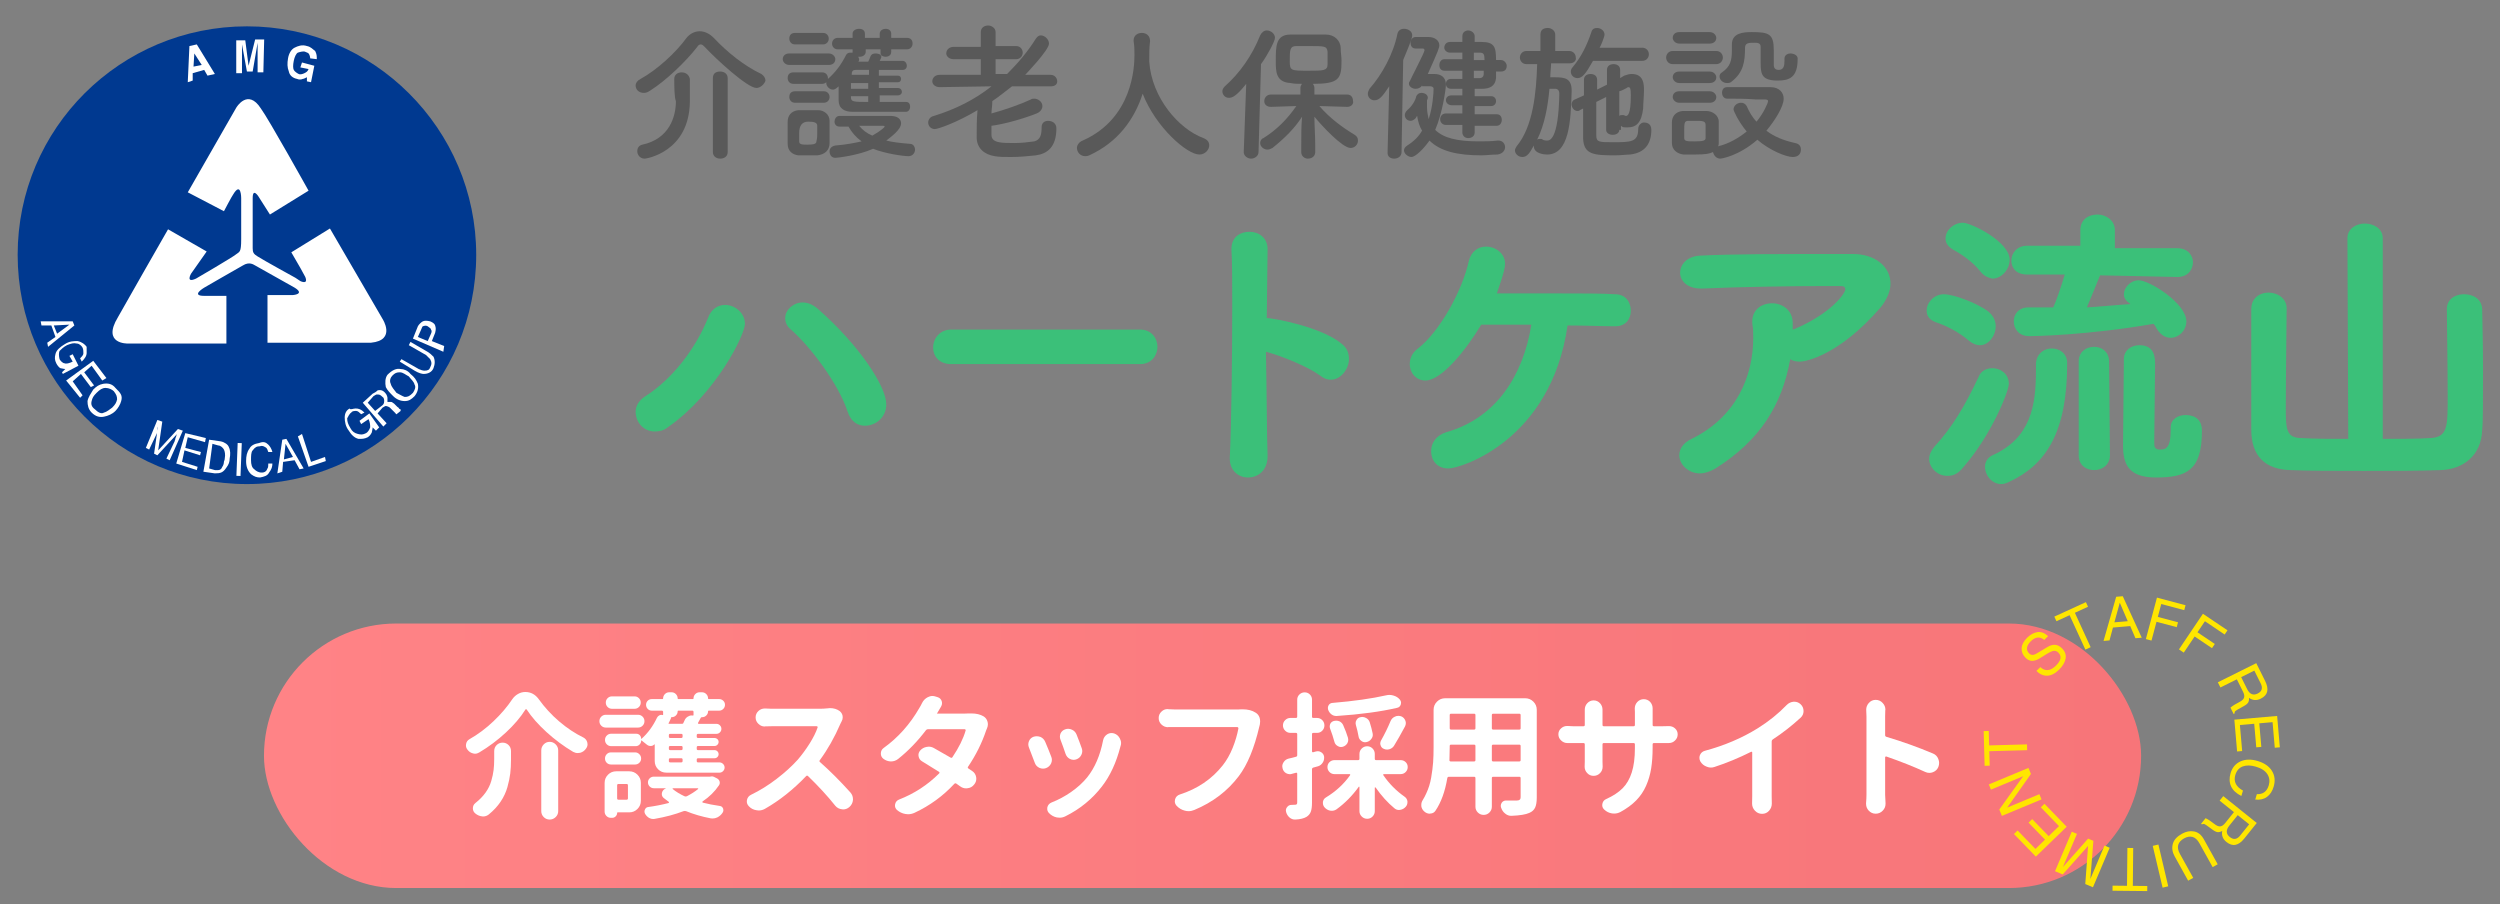 <?xml version="1.0" encoding="UTF-8"?>
<svg id="_レイヤー_1" data-name="レイヤー_1" xmlns="http://www.w3.org/2000/svg" width="293" height="106" version="1.1" xmlns:xlink="http://www.w3.org/1999/xlink" viewBox="0 0 293 106">
  <rect x="0" y="0" width="293" height="106" fill="#808080" stroke="none"/>
  <!-- Generator: Adobe Illustrator 29.8.3, SVG Export Plug-In . SVG Version: 2.1.1 Build 3)  -->
  <defs>
    <clipPath id="clippath">
      <rect width="293" height="106" fill="none"/>
    </clipPath>
    <linearGradient id="_名称未設定グラデーション_37" data-name="名称未設定グラデーション 37" x1="30.938" y1="88.577" x2="250.938" y2="88.577" gradientUnits="userSpaceOnUse">
      <stop offset="0" stop-color="#ff8386"/>
      <stop offset="1" stop-color="#f77579"/>
    </linearGradient>
  </defs>
  <g clip-path="url(#clippath)">
    <g opacity="0">
      <rect width="293" height="106" fill="#fff"/>
    </g>
    <g>
      <g>
        <path d="M55.812,29.862c0,14.832-12.039,26.871-26.871,26.871S2.069,44.694,2.069,29.862,14.108,3.087,28.94,3.087s26.871,12.039,26.871,26.775" fill="#003990"/>
        <path d="M8.522,37.663l.193.482-3.082,2.504-.096-.482.963-.674-.482-1.348h-1.156l-.096-.482s3.756,0,3.756,0ZM6.692,39.108l1.445-1.059-1.83.096.385.963Z" fill="#fff"/>
        <path d="M10.159,41.323c0,.385-.193.674-.578,1.059l-.193-.385c.193-.193.385-.385.385-.578s0-.482-.096-.674-.385-.482-.674-.482c-.385-.096-.674,0-1.156.193-.385.193-.674.482-.867.674-.096.193-.096.578,0,.963.096.193.385.482.578.482.193.096.578,0,.963-.193l-.385-.674.385-.193.674,1.348-1.83.963-.096-.193.385-.385c-.193,0-.482-.096-.578-.096-.193-.096-.385-.385-.482-.578-.193-.385-.193-.674-.096-1.059.096-.482.578-.867,1.059-1.156.578-.385,1.059-.385,1.541-.385.482.096.867.385,1.059.674v.674" fill="#fff"/>
        <polygon points="10.93 42.286 12.471 44.309 11.989 44.598 10.737 42.864 9.87 43.634 11.026 45.175 10.641 45.368 9.485 43.827 8.522 44.694 9.678 46.331 9.389 46.62 7.752 44.598 10.93 42.286" fill="#fff"/>
        <path d="M14.204,47.005c-.096.385-.385.867-.674,1.156-.385.385-.867.578-1.348.674-.482.096-.963,0-1.445-.482-.385-.385-.482-.867-.482-1.348.096-.482.385-.867.674-1.348.385-.385.674-.578,1.156-.674.578-.096,1.059,0,1.445.482.578.578.867.867.674,1.541M12.182,48.354c.385-.096.674-.385.963-.578.385-.385.482-.578.578-.963,0-.385-.096-.578-.385-.963-.193-.193-.578-.385-.963-.385s-.674.193-1.059.578c-.385.385-.482.578-.578.963s0,.674.385.963c.385.385.771.578,1.059.385" fill="#fff"/>
        <path d="M18.442,49.221l.578.193-.482,3.371,2.312-2.504.578.193-1.541,3.467-.385-.193.963-2.023c0-.096.096-.193.096-.385.096-.096.096-.385.193-.482l-2.312,2.504-.385-.193.482-3.371v.096c0,.096-.096.193-.096.385,0,.193,0,.385,0,.385l-.963,2.023-.385-.193,1.348-3.275Z" fill="#fff"/>
        <polygon points="21.717 50.762 24.125 51.339 24.028 51.821 22.006 51.243 21.717 52.495 23.547 52.977 23.451 53.362 21.621 52.784 21.332 54.133 23.162 54.71 23.065 55.096 20.657 54.325 21.717 50.762" fill="#fff"/>
        <path d="M24.51,51.532l1.348.193c.482.096.867.385.963.674.193.385.193.867.096,1.348,0,.385-.096.674-.385,1.059-.385.578-.674.674-1.348.674l-1.348-.193.674-3.756ZM25.184,55.096h.385c.193,0,.385-.096.482-.385.096-.096.193-.385.193-.578,0-.096.096-.193.096-.385.096-.482,0-.867-.096-1.059-.096-.193-.385-.482-.674-.482l-.674-.193-.385,2.889.674.193Z" fill="#fff"/>
        <rect x="26.094" y="53.61" width="3.853" height=".482" transform="translate(-26.873 79.768) rotate(-87.784)" fill="#fff"/>
        <path d="M31.444,52.11c.193.193.385.482.482.867h-.482c-.096-.193-.096-.482-.385-.578-.096-.096-.385-.193-.578-.096-.385,0-.578.096-.867.482-.193.193-.193.674-.193,1.156s.096.867.385,1.059c.193.193.482.385.867.385s.578-.193.674-.482c.096-.096.096-.385.096-.578h.482c0,.385-.096.674-.385,1.059-.193.385-.578.482-1.059.578-.385,0-.674-.096-1.059-.385-.385-.385-.578-.867-.578-1.541,0-.578.096-1.059.385-1.445.193-.385.578-.578,1.156-.674.482-.193.771-.096,1.059.193" fill="#fff"/>
        <path d="M33.082,51.532l.482-.096,2.023,3.467-.482.096-.578-1.059-1.348.193-.096,1.156-.578.193.578-3.949ZM34.334,53.555l-.867-1.541-.193,1.83,1.059-.289Z" fill="#fff"/>
        <polygon points="34.912 51.147 35.393 50.858 36.453 54.133 38.09 53.555 38.186 54.036 36.164 54.71 34.912 51.147" fill="#fff"/>
        <path d="M41.654,47.872c.385,0,.674.096,1.059.482l-.385.193c-.193-.193-.385-.385-.578-.385s-.482,0-.578.193c-.193.096-.385.482-.482.674,0,.385.096.674.385,1.156.193.385.482.578.867.674.385.096.578.096.963-.096.193-.096.385-.385.482-.674,0-.193,0-.578-.193-.963l-.867.578-.193-.385,1.156-.867,1.156,1.637-.385.385-.385-.385c0,.193-.096.482-.096.578-.096.193-.193.385-.482.578-.385.193-.674.193-1.059.193-.482-.096-.867-.482-1.156-.963-.385-.482-.482-1.059-.482-1.541s.193-.867.578-1.059c.096.193.385,0,.674,0" fill="#fff"/>
        <path d="M42.52,47.198l1.156-1.059c.193-.096.385-.193.578-.385.385-.096.674,0,.963.385.096.096.193.385.193.482v.482h.385c.193,0,.193.096.385.193l.385.385c.096.096.193.096.193.193.096.096.193.096.193.096v.193l-.482.385s-.096,0-.096-.096l-.193-.193-.482-.482c-.096-.096-.385-.193-.482-.193s-.193.096-.385.193l-.578.674,1.059,1.156-.385.385-2.408-2.793ZM44.832,47.487c.096-.096.193-.193.193-.482,0-.096,0-.385-.193-.482-.289-.289-.385-.289-.674-.289-.096,0-.193.096-.385.193l-.674.771.867.963.867-.674Z" fill="#fff"/>
        <path d="M46.951,43.249c.385,0,.867.193,1.156.578.482.385.674.674.867,1.156.096.482,0,.963-.385,1.445-.385.385-.674.578-1.156.578s-.963-.193-1.348-.578c-.385-.385-.674-.674-.867-1.059-.096-.482-.096-1.059.193-1.445.578-.578,1.059-.771,1.541-.674M48.588,45.079c-.096-.385-.385-.578-.674-.963-.385-.193-.674-.482-1.059-.482s-.578.096-.867.385c-.193.193-.385.578-.193.963.096.385.385.674.674,1.059.385.193.674.385.963.482.385,0,.578-.096.963-.482.193-.289.385-.674.193-.963" fill="#fff"/>
        <path d="M47.047,42.093l2.023,1.156c.193.096.482.193.674.193.385,0,.578-.096.674-.385.193-.385.193-.578,0-.963l-.482-.482-2.023-1.156.193-.385,1.83,1.059c.385.193.674.482.867.674.193.385.193.867,0,1.348s-.674.674-1.156.674c-.193,0-.578-.096-1.059-.385l-1.734-1.059.193-.289Z" fill="#fff"/>
        <path d="M48.396,39.686l.578-1.445c.096-.193.385-.482.578-.578.193-.096.482-.096.867,0,.193.096.482.193.578.482s.096.482,0,.867l-.385.963,1.445.578-.096.674-3.564-1.541ZM49.551,38.241c-.096.096-.096.193-.193.385l-.385.867,1.156.482.385-.867c.096-.193.096-.385,0-.482,0-.096-.096-.193-.385-.385-.193-.096-.289-.096-.578,0" fill="#fff"/>
        <path d="M22.198,5.398l.867-.193,2.119,3.467-.867.193-.385-.674-1.348.385v.867l-.578.193.193-4.238ZM22.68,7.806l.963-.193-.867-1.348-.096,1.541Z" fill="#fff"/>
        <path d="M29.903,4.628h1.059l-.096,3.853h-.674v-3.467l-.578,3.371h-.674l-.578-3.178v3.371h-.674v-3.853h1.059l.385,2.986.771-3.082Z" fill="#fff"/>
        <path d="M36.356,6.843c0-.193-.096-.482-.193-.578-.096-.096-.193-.096-.385-.193s-.578,0-.867.096c-.193.096-.385.482-.482.963s-.096.867,0,1.059c.096.193.385.385.578.482.193.096.482,0,.674-.096s.385-.193.482-.482l-.963-.193.193-.578,1.445.385-.385,1.926-.482-.096v-.482c-.193.096-.385.193-.482.193-.193.096-.482.096-.674,0-.482-.096-.867-.385-.963-.867-.193-.482-.193-.963-.096-1.541.096-.578.385-1.059.771-1.252s.867-.385,1.445-.193c.482.096.674.385.963.578.193.385.193.578.193.963l-.771-.096Z" fill="#fff"/>
        <path d="M22.006,22.542l5.682-9.92s1.348-2.312,2.889.096c.867,1.156,5.586,9.631,5.586,9.631l-4.527,2.793-1.348-2.119s-.674-1.059-.674.193v5.875c0,.482.096.674.578.963.578.385,4.43,2.504,4.43,2.504l.578.385s.963.482.578-.482c-.096-.193-.578-1.059-.578-1.059l-1.059-1.83,4.527-2.793,6.164,10.594s1.637,2.504-1.348,2.793h-12.135v-5.586h2.986s1.445-.096.193-.867c-.867-.482-4.43-2.504-4.623-2.6-.193-.096-.674-.482-1.445,0-.867.482-4.527,2.6-4.527,2.6,0,0-1.637.963,0,.963h2.6v5.586h-11.558s-3.082.096-1.156-3.082c.193-.385,5.875-10.305,5.875-10.305l4.527,2.6-1.83,2.6s-.674,1.156.578.578c.193-.096,4.43-2.6,4.623-2.793.482-.385.674-.193.674-1.83v-4.816s0-2.023-.963-.385c-.096.096-1.059,1.926-1.059,1.926l-4.238-2.215Z" fill="#fff"/>
      </g>
      <g>
        <path d="M88.654,10.31c-1.059,0-4.719-3.371-6.068-4.816-.193-.193-.289-.289-.482-.289-.096,0-.289.096-.385.289-1.348,1.734-3.66,3.949-5.49,5.105-.289.193-.482.289-.771.289-.578,0-.963-.385-.963-.867,0-.289.193-.578.578-.771,1.926-1.059,4.141-3.082,5.394-4.816.385-.482.963-.771,1.541-.771s1.156.289,1.637.771c1.637,1.734,3.564,3.275,5.586,4.238.289.193.482.482.482.771-.096.385-.578.867-1.059.867ZM79.023,9.251c0-.482.385-.771.867-.771s.867.289.963.771v2.697c-.096,5.875-5.105,6.646-5.297,6.646-.578,0-.867-.482-.867-.867s.193-.674.578-.771c3.178-.674,3.949-3.275,3.949-5.105-.193-.385-.193-2.023-.193-2.6h0ZM83.55,9.154c0-.578.385-.771.867-.771s.867.289.867.771v8.668c0,.578-.482.771-.867.771-.482,0-.867-.289-.867-.771v-8.668Z" fill="#595959"/>
        <path d="M92.507,7.613c-.482,0-.771-.385-.771-.674,0-.385.289-.674.771-.674h4.623c.482,0,.771.385.771.674,0,.385-.289.674-.771.674h-4.623ZM95.781,18.208h-2.215c-.771-.096-1.252-.578-1.252-1.348v-2.6c0-.674.385-1.252,1.252-1.348h2.312c.674,0,1.348.482,1.348,1.252v2.6c0,.867-.578,1.348-1.445,1.445ZM93.181,5.206c-.482,0-.674-.385-.674-.674,0-.385.193-.674.674-.674h3.275c.482,0,.674.385.674.674,0,.385-.289.674-.674.674h-3.275ZM103.101,11.273v.674h3.082c.385,0,.482.289.482.578s-.193.578-.482.578h-6.26c-.963,0-1.637-.385-1.637-1.348v-1.637c-.385.385-.578.385-.674.385-.385,0-.771-.385-.771-.771v-.096c-.096.096-.289.193-.482.193h-3.371c-.482,0-.674-.385-.674-.674,0-.385.193-.674.674-.674h3.371c.482,0,.674.385.674.674v.096c.867-.771,1.541-1.637,2.119-2.793.096-.193.289-.289.482-.289h.289v-.385h-1.734c-.385,0-.674-.289-.674-.674,0-.289.193-.674.674-.674h1.734v-.482c0-.385.385-.578.771-.578s.674.193.674.578v.482h1.734v-.482c0-.385.385-.578.674-.578.385,0,.674.193.674.578v.482h1.83c.482,0,.674.289.674.674,0,.289-.193.674-.674.674h-1.83v.289c0,.385-.289.578-.674.578-.193,0-.385-.096-.578-.193,0,.096.096.096.096.193s-.096.289-.193.482h2.697c.289,0,.482.289.482.578s-.193.482-.482.482h-2.793v.674h2.215c.289,0,.385.193.385.385s-.096.385-.385.385h-2.215v.674h2.215c.289,0,.482.193.482.482,0,.193-.193.385-.482.385h-2.119v.096ZM93.181,12.044c-.482,0-.674-.385-.674-.674,0-.385.193-.674.674-.674h3.371c.482,0,.674.385.674.674,0,.385-.289.674-.674.674h-3.371ZM95.781,15.607v-.867c0-.385-.385-.482-1.059-.482q-1.059,0-1.059,1.348v.963c0,.385.385.385.963.385.771,0,1.059-.096,1.059-.385.096-.385.096-.674.096-.963ZM98.382,14.837c-.385,0-.578-.289-.578-.578s.193-.674.578-.674h5.971c.867,0,1.252.385,1.252.867,0,.771-1.252,1.637-1.734,2.023.771.193,1.637.289,2.793.385.385,0,.578.385.578.674,0,.385-.289.771-.771.771-.578,0-2.697-.289-4.141-.867-1.734.771-4.141,1.059-4.43,1.059-.482,0-.674-.385-.674-.771,0-.289.193-.578.674-.674,1.252-.096,2.215-.289,3.082-.482-.674-.482-1.156-1.059-1.541-1.734,0,0-1.059,0-1.059,0ZM101.753,9.732h-2.023v.674h2.023v-.674ZM101.753,11.273h-2.023v.096c0,.578.289.578,2.023.578v-.674ZM101.753,8.191h-1.445c-.289,0-.482.096-.482.482v.096h2.023v-.578h-.096ZM103.198,5.783h-1.734v.289c0,.385-.385.578-.674.578h-.193c0,.096.096.193.096.289s0,.193-.096.289h1.156c.096-.193.193-.385.289-.674.096-.193.289-.289.578-.289s.482.096.674.193c-.096-.096-.096-.193-.096-.289v-.385ZM103.679,14.837c0-.096-.096-.096-.289-.096h-2.697c.385.482.867.867,1.541,1.156.867-.482,1.445-.963,1.445-1.059Z" fill="#595959"/>
        <path d="M123.134,10.118h-4.527c-.771.578-1.445,1.156-2.312,1.734v.096c0,.482-.096.963-.096,1.348,1.445-.385,3.371-1.059,4.623-1.637.096-.096.289-.096.385-.096.482,0,.963.385.963.867,0,.289-.193.674-.674.867-1.445.578-3.756,1.252-5.297,1.445v1.059c0,.963,1.156.963,2.697.963.771,0,1.637-.096,2.312-.193.771-.193.867-.867.867-1.637,0-.578.385-.771.771-.771.482,0,.963.289.963.867,0,2.215-1.059,2.986-2.408,3.178-.867.096-1.926.193-2.889.193-.771,0-1.445,0-1.926-.096-1.252-.193-2.119-.963-2.119-2.215,0-1.059,0-2.119.096-3.178-2.408,1.445-4.623,2.215-5.008,2.215-.482,0-.771-.385-.771-.771,0-.289.193-.674.674-.771,2.504-.771,4.816-1.926,6.742-3.467l-6.068.096h0c-.578,0-.867-.385-.867-.674,0-.385.289-.771.867-.771h4.816v-1.83h-3.178c-.578,0-.867-.385-.867-.674,0-.385.289-.771.867-.771h3.178v-1.734c0-.482.385-.771.867-.771.385,0,.867.289.867.771v1.637h2.408c.482,0,.771.385.771.771s-.289.771-.771.771h-2.408v1.734h1.348c1.252-1.252,2.408-2.6,3.371-4.141.193-.289.385-.385.578-.385.482,0,.963.482.963.963,0,.771-2.793,3.66-2.793,3.66h2.986c.482,0,.771.385.771.771,0,.289-.193.578-.771.578h0Z" fill="#595959"/>
        <path d="M134.692,7.132v.096c.289,4.238,3.467,7.898,6.357,8.957.482.193.674.482.674.867,0,.482-.482,1.059-1.156,1.059-1.445,0-5.105-3.178-6.646-7.127-.963,2.986-2.889,5.682-6.26,7.223-.193.096-.385.096-.482.096-.578,0-.963-.482-.963-.963,0-.289.193-.674.674-.867,5.875-2.6,6.068-8.668,6.068-10.017,0-.482,0-1.059-.096-1.637v-.096c0-.578.482-.867.963-.867s.963.289.963.963c-.096.77-.096,1.445-.096,2.312h0Z" fill="#595959"/>
        <path d="M146.057,9.829c-1.156,1.445-1.637,1.637-2.023,1.637-.482,0-.771-.385-.771-.771,0-.193.096-.385.289-.578,1.734-1.541,3.178-3.564,4.141-5.971.193-.385.482-.578.771-.578.482,0,.963.385.963.867,0,.385-.867,2.023-1.637,3.082l-.289,10.305c0,.482-.482.771-.867.771s-.867-.289-.867-.771h0l.289-7.994ZM157.903,12.525l-3.275-.096c1.252,1.445,2.697,2.504,4.141,3.371.289.193.385.385.385.674,0,.482-.385.867-.867.867-.963,0-3.371-2.6-4.238-3.66,0,1.059.096,2.119.096,3.467v.674c0,.482-.385.771-.867.771-.385,0-.771-.289-.771-.771v-.674c0-1.348,0-2.408.096-3.467-.867,1.348-2.023,2.504-3.467,3.66-.193.096-.385.193-.578.193-.482,0-.867-.385-.867-.771,0-.193.096-.482.385-.578,1.541-.963,2.793-2.215,3.853-3.756l-2.986.096h0c-.482,0-.771-.289-.771-.674s.289-.771.771-.771h3.467v-.771c0-.193.096-.385.193-.482-.482,0-.963,0-1.348-.096-1.734-.096-1.734-1.348-1.734-2.6,0-1.734,0-3.082,1.734-3.082h4.141c.963,0,1.734.674,1.734,1.637,0,.482.096.963.096,1.445,0,2.119-.289,2.697-3.371,2.697.096.096.193.289.193.482v.771h3.853c.482,0,.674.385.674.771.096.289-.193.674-.674.674h0ZM155.592,6.072c-.096-.674-.289-.674-2.215-.674h-1.445c-.771,0-.771.482-.771,1.734,0,1.156.096,1.156,2.215,1.156,1.734,0,2.215,0,2.215-.771v-1.445Z" fill="#595959"/>
        <path d="M162.623,17.919l.193-7.801c-.771,1.156-1.156,1.637-1.734,1.637-.385,0-.771-.289-.771-.771,0-.193.096-.385.193-.578,1.445-1.637,2.793-4.045,3.275-6.453.096-.385.385-.578.771-.578.482,0,.963.289.963.771,0,.385-.578,1.734-1.059,2.889l-.193,10.787c0,.482-.385.771-.867.771-.385,0-.77-.193-.77-.674h0ZM166.668,10.021c-.193.289-.482.385-.771.385-.385,0-.771-.289-.771-.578,0-.096,0-.193.096-.289.096-.289,1.734-3.371,1.734-3.66,0-.096-.096-.193-.193-.193h-.867c-.385,0-.578-.289-.578-.674,0-.289.193-.674.578-.674h1.541c.674,0,1.252.385,1.252.963,0,.289-.096.578-1.348,3.371h.771c.771,0,1.348.385,1.348,1.252,0,.482-.385,3.275-1.252,5.297.963.963,2.6,1.348,5.105,1.348.674,0,1.445,0,2.215-.096h.096c.482,0,.771.385.771.771s-.289.771-.867.867c-.674,0-1.348.096-1.926.096-2.793,0-4.816-.482-6.068-1.734-.674.963-1.637,1.926-2.119,1.926-.385,0-.867-.385-.867-.771,0-.193.096-.385.385-.578.771-.482,1.348-1.059,1.734-1.734-.289-.482-.482-1.059-.578-1.734-.096.096-.096.193-.193.289-.193.193-.385.289-.578.289-.385,0-.674-.289-.674-.674,0-.193.096-.385.289-.578.578-.482.963-1.156,1.059-1.637.096-.193.289-.385.578-.385.385,0,.771.193.771.578,0,.096-.096.289-.096.289v.771c0,.578.096.963.193,1.445.482-1.445.578-3.082.578-3.564,0-.193-.193-.289-.385-.289h-.963v-.096ZM172.832,14.644v.867c0,.482-.385.674-.771.674s-.674-.289-.674-.674v-.867h-1.926c-.385,0-.674-.289-.674-.674,0-.289.193-.674.674-.674h1.926v-.963h-1.252c-.385,0-.674-.289-.674-.578s.193-.578.674-.578h1.252v-.771h-1.348c-.385,0-.578-.289-.578-.578s.193-.578.578-.578h1.348v-.963h-2.119c-.385,0-.578-.289-.578-.674,0-.289.193-.674.578-.674h2.119v-.771h-1.445c-.385,0-.674-.289-.674-.578s.193-.674.674-.674h1.445v-.674c0-.482.385-.674.674-.674.385,0,.771.289.771.674v.674h.771c1.541,0,1.734.578,1.734,2.119h.578c.385,0,.674.385.674.674,0,.385-.193.674-.674.674h-.578v.771c-.096.963-.771,1.252-1.637,1.252h-.867v.867h1.926c.385,0,.578.289.578.578s-.193.578-.578.578h-1.926v.963h2.6c.385,0,.578.289.578.674,0,.289-.193.674-.578.674h-2.6v-.096ZM172.735,8.288v.867h.674c.289,0,.482-.193.482-.482v-.385h-1.156ZM173.987,7.036c0-.674-.096-.867-.578-.867h-.674v.867h1.252Z" fill="#595959"/>
        <path d="M184.004,7.421h-2.215c0,.482-.096,1.059-.096,1.637h.578c1.059,0,1.926.096,1.926,1.541v.096c-.096,3.564-.289,7.416-2.889,7.416-.289,0-1.541-.096-1.541-.963v-.096c-.482.867-.771,1.348-1.348,1.348-.482,0-.867-.385-.867-.771,0-.193.096-.289.193-.482,1.926-2.312,2.312-6.26,2.408-9.631h-1.252c-.482,0-.771-.385-.771-.771s.289-.771.771-.771h1.637v-1.926c0-.578.385-.771.867-.771.385,0,.867.289.867.771v1.926h1.637c.482,0,.771.385.771.771.096.289-.193.674-.674.674h0ZM181.596,10.406c-.193,2.119-.578,4.238-1.445,5.971.096-.096.193-.096.385-.096.096,0,.193,0,.289.096.193.096.385.096.482.096.289,0,1.348,0,1.445-5.49,0-.385-.193-.578-.482-.578t-.674,0ZM186.701,7.132c-.867,1.541-1.252,2.023-1.83,2.023-.385,0-.771-.289-.771-.771,0-.193.096-.385.193-.482,1.059-1.252,1.734-2.697,2.215-4.141.096-.385.385-.482.674-.482.385,0,.867.289.867.771,0,.289-.482,1.445-.578,1.541h5.008c.482,0,.771.385.771.771s-.289.771-.771.771h-5.779ZM189.783,15.222c0,.385-.385.578-.771.578s-.771-.193-.771-.578v-3.853c-.385.193-.771.385-1.156.578v3.949c0,.771.385.771,1.926.771,2.119,0,2.986,0,2.986-1.541,0-.482.385-.771.674-.771s.867.096.867.867c0,1.637-.771,2.697-2.504,2.889-.385,0-1.059.096-1.734.096-2.504,0-3.66-.096-3.756-1.926v-3.564l-.385.193c-.096.096-.193.096-.289.096-.385,0-.674-.385-.674-.771,0-.193.096-.482.385-.578l1.059-.482v-1.83c0-.482.385-.674.771-.674s.771.193.771.674h0v1.156l1.156-.578v-1.734c0-.482.385-.674.771-.674s.771.193.771.674v.963l.482-.289c.289-.096.578-.193.867-.193,1.445,0,1.445,1.252,1.445,1.926s-.096,1.541-.096,2.119c-.193,1.637-.771,2.215-1.83,2.215-.482,0-.578,0-.771-.193v.482h-.193ZM189.783,13.585c.096-.096.193-.096.289-.096h.193c.096,0,.193.096.289.096.193,0,.578-.096.578-2.408,0-.867-.096-.963-.289-.963q-.096,0-.193.096c-.193.096-.482.289-.867.385v2.889h0Z" fill="#595959"/>
        <path d="M196.043,7.517c-.482,0-.771-.385-.771-.771s.289-.771.771-.771h5.105c.482,0,.771.385.771.771s-.289.771-.771.771h-5.105ZM202.4,11.562c-.385,0-.578-.385-.578-.674,0-.385.193-.674.578-.674h5.105c1.059,0,1.541.674,1.541,1.348,0,.963-1.059,2.6-2.023,3.756.867.674,2.023,1.156,3.371,1.445.482.096.674.385.674.771,0,.482-.289.867-.963.867-.771,0-2.697-.771-4.141-2.023-2.215,1.926-4.238,2.215-4.334,2.215-.482,0-.771-.385-.867-.771-.385.193-.867.289-2.119.289h-1.348c-.771-.096-1.348-.578-1.348-1.348v-2.408c0-.674.385-1.252,1.252-1.348h2.793c.674,0,1.445.482,1.445,1.252v2.504c0,.096,0,.289-.096.385,1.252-.289,2.408-.963,3.371-1.734-.963-1.156-1.541-2.408-1.541-2.6,0-.385.385-.771.867-.771.289,0,.482.096.674.385.289.674.674,1.348,1.156,1.83.867-1.059,1.348-2.215,1.348-2.408s-.289-.193-.385-.193h-1.059c-1.156-.096-2.408-.096-3.371-.096h0ZM196.814,5.109c-.482,0-.771-.385-.771-.674,0-.385.289-.674.771-.674h3.564c.482,0,.771.385.771.674,0,.385-.289.674-.771.674h-3.564ZM196.814,12.044c-.482,0-.771-.385-.771-.674,0-.385.289-.674.771-.674h3.564c.482,0,.771.385.771.674,0,.385-.289.674-.771.674h-3.564ZM196.814,9.732c-.482,0-.771-.385-.771-.674,0-.385.289-.674.771-.674h3.564c.482,0,.771.385.771.674,0,.385-.289.674-.771.674h-3.564ZM199.896,15.415v-.771c0-.482-.385-.482-1.252-.482h-.771c-.482,0-.482.289-.482,1.252v.771c0,.385.385.385,1.252.385.963,0,1.252-.096,1.252-.385v-.771ZM209.142,6.843c0-.385.385-.578.674-.578.385,0,.867.193.867.578v.096c0,2.119-.963,2.504-2.312,2.504-1.83,0-2.023-.674-2.023-2.023v-1.926c0-.482-.385-.482-.771-.482-.578,0-1.059,0-1.059.578,0,1.637-.193,2.889-1.541,3.949-.193.193-.385.193-.578.193-.482,0-.867-.385-.867-.771,0-.193.096-.385.289-.482.963-.674,1.156-1.348,1.156-2.6v-.674h0c0-1.348,1.348-1.445,2.312-1.445,2.023,0,2.6.193,2.6,2.119v1.734c0,.385.193.578.578.578.578,0,.674-.482.674-1.059q0-.193,0-.289h0Z" fill="#595959"/>
      </g>
      <g>
        <path d="M76.712,50.569c-1.252,0-2.215-1.059-2.215-2.312,0-.674.385-1.348,1.156-1.83,3.178-2.023,5.875-5.586,7.32-9.15.385-1.059,1.156-1.541,2.023-1.541,1.156,0,2.312.963,2.312,2.215s-3.371,8.187-9.053,12.135c-.482.385-.963.482-1.541.482ZM99.345,48.257c-1.059-3.275-4.43-7.705-6.646-9.631-.482-.385-.674-.867-.674-1.348,0-.963.963-1.83,2.023-1.83.578,0,1.156.193,1.83.771,4.816,4.238,7.994,9.053,7.994,11.172,0,1.541-1.252,2.504-2.504,2.504-.867,0-1.637-.482-2.023-1.637Z" fill="#3bc079"/>
        <path d="M111.48,42.671c-1.445,0-2.119-.963-2.119-1.926,0-1.059.771-2.119,2.119-2.119h22.152c1.348,0,2.023,1.059,2.023,2.023s-.674,2.023-2.023,2.023c0,0-22.152,0-22.152,0Z" fill="#3bc079"/>
        <path d="M148.561,53.458c0,1.637-1.059,2.504-2.312,2.504-1.059,0-2.119-.771-2.119-2.215v-.096c.193-3.949.289-11.75.289-17.914,0-2.697,0-5.008-.096-6.549,0-1.445,1.059-2.023,2.119-2.023s2.119.674,2.119,2.023v.096l-.096,7.994c.771,0,6.549,1.059,8.861,3.082.578.482.771,1.059.771,1.734,0,1.156-.963,2.408-2.119,2.408-.385,0-.771-.096-1.252-.482-1.445-1.059-4.527-2.312-6.357-2.793.096,4.623.096,9.439.193,12.232Z" fill="#3bc079"/>
        <path d="M169.75,54.903c-1.348,0-2.023-.963-2.023-2.023,0-.963.578-1.83,1.734-2.215,5.875-1.637,9.053-6.646,10.017-12.617h-5.875c-1.734,2.889-4.623,6.549-6.549,6.549-1.059,0-1.83-.867-1.83-1.926,0-.674.289-1.348.963-1.83,2.504-1.926,5.201-6.742,5.971-10.305.289-1.059,1.059-1.637,2.023-1.637,1.059,0,2.215.771,2.215,2.023,0,.867-.867,3.082-.963,3.467h7.416c2.6,0,5.008,0,6.453.096,1.252,0,1.83.963,1.83,1.926s-.578,1.83-1.83,1.83h-.096c-1.252,0-3.275-.096-5.49-.096-1.926,13.484-12.521,16.758-13.965,16.758Z" fill="#3bc079"/>
        <path d="M201.051,54.903c-.674.385-1.252.578-1.83.578-1.348,0-2.408-1.059-2.408-2.119,0-.674.385-1.445,1.445-1.926,5.297-2.6,7.223-7.416,7.223-11.846,0-.578,0-1.059-.096-1.541-.193-1.637.963-2.504,2.312-2.504,1.156,0,2.408.771,2.408,2.312v.771l.289-.096c4.238-1.83,5.875-4.141,5.875-4.623,0-.289-.193-.385-.578-.385h-1.637c-4.045,0-10.209.096-14.447.289h-.289c-1.637,0-2.408-.963-2.408-1.83,0-.963.771-1.926,2.312-2.023,3.949-.193,8.476-.193,17.914-.193,2.697,0,4.43,1.541,4.43,3.467,0,.867-.385,1.83-1.156,2.793-4.912,5.682-8.861,6.357-9.439,6.357-.482,0-.867-.096-1.156-.289-.963,5.394-3.564,9.535-8.764,12.81Z" fill="#3bc079"/>
        <path d="M230.812,39.975c-1.348-1.156-2.793-1.83-3.949-2.215-.771-.289-1.059-.771-1.059-1.348,0-.963.867-1.926,2.023-1.926s3.949,1.059,5.201,2.023c.578.482.867,1.059.867,1.734,0,1.156-.867,2.215-1.83,2.215-.482,0-.867-.193-1.252-.482ZM228.212,55.77c-1.156,0-2.119-.963-2.119-2.023,0-.385.193-.867.578-1.348,2.119-2.312,3.564-4.719,5.201-8.187.289-.771.963-1.059,1.637-1.059.963,0,1.926.674,1.926,1.83,0,.867-2.023,5.971-5.297,9.728-.674.867-1.252,1.059-1.926,1.059ZM232.16,31.884c-1.059-1.348-2.504-2.215-3.371-2.697-.578-.385-.771-.771-.771-1.252,0-.963.963-1.83,2.023-1.83.963,0,5.49,2.215,5.49,4.334,0,1.156-.963,2.215-2.023,2.215-.482-.096-.963-.289-1.348-.771ZM240.443,40.841c.963,0,1.83.578,1.83,1.734,0,7.994-2.408,11.846-6.742,13.869-.385.193-.674.289-.963.289-1.156,0-1.926-1.059-1.926-2.023,0-.578.289-1.059.867-1.348,4.527-2.023,5.105-5.875,5.105-9.92v-.867c.096-1.156.963-1.734,1.83-1.734ZM246.126,32.269c-.289.674-.963,2.408-1.541,3.756,1.734-.096,3.467-.289,5.105-.385l-.096-.096c-.482-.289-.674-.674-.674-1.059,0-.771.77-1.637,1.734-1.637,1.252,0,5.586,2.697,5.586,4.816,0,1.059-.867,1.926-1.83,1.926-.578,0-1.156-.289-1.637-1.059-.096-.193-.193-.385-.385-.578-7.705,1.348-14.158,1.445-14.543,1.445-1.252,0-1.83-.867-1.83-1.734s.578-1.637,1.734-1.637h2.889c.289-.578.963-2.504,1.348-3.853h-4.43c-1.252,0-1.83-.771-1.83-1.637s.674-1.734,1.83-1.734h6.26v-1.83c0-1.252.963-1.83,2.023-1.83.963,0,2.023.674,2.023,1.83v2.119h7.32c1.252,0,1.83.867,1.83,1.637,0,.867-.578,1.734-1.83,1.734l-9.053-.193ZM243.622,42.382c0-1.156.867-1.734,1.83-1.734.867,0,1.734.578,1.734,1.734l.096,10.98c0,1.156-.963,1.734-1.83,1.734-.963,0-1.83-.578-1.83-1.734v-10.98ZM256.142,48.643c.482,0,1.926.096,1.926,1.83,0,4.623-1.734,5.49-5.394,5.49-3.275,0-3.853-1.637-3.853-3.756,0-1.059.096-9.342.096-10.113,0-1.059.867-1.637,1.83-1.637,1.83,0,1.83,1.541,1.83,2.312,0,1.926-.096,6.838-.096,8.668v.578c0,.385.096.578.482.674h.096c.674,0,1.348,0,1.348-2.312v-.289c0-.963.867-1.445,1.734-1.445Z" fill="#3bc079"/>
        <path d="M275.116,27.935c0-1.156,1.059-1.734,2.023-1.734,1.059,0,2.119.578,2.119,1.734v23.5c2.119,0,4.141,0,5.586-.096,2.023-.096,2.023-1.348,2.023-4.816,0-3.66-.096-9.439-.096-10.209v-.096c0-1.156.963-1.734,2.023-1.734s2.119.578,2.119,1.83c0,.674.096,3.853.096,7.031s0,6.26-.096,7.031c-.096,3.082-2.312,4.623-4.816,4.719-2.408.096-5.779.096-9.053.096s-6.549,0-8.668-.096c-2.889-.096-4.527-1.637-4.527-4.719v-14.158c0-1.348,1.059-1.926,2.023-1.926,1.059,0,2.119.674,2.119,1.83v.096c0,.963-.096,8.283-.096,11.558,0,2.408,0,3.564,1.83,3.564,1.541.096,3.467.096,5.49.096l-.096-23.5Z" fill="#3bc079"/>
      </g>
    </g>
    <g>
      <rect x="30.938" y="73.077" width="220" height="31" rx="15.5" ry="15.5" fill="url(#_名称未設定グラデーション_37)"/>
      <g>
        <path d="M239.127,78.185c.565.523,1.173.467,1.823-.17.299-.293.475-.564.531-.817.055-.253-.025-.489-.237-.706-.136-.138-.291-.211-.466-.218-.176-.01-.471.11-.887.362l-.904.562c-.294.171-.574.257-.842.254-.27-.004-.522-.127-.76-.37-.324-.33-.475-.703-.451-1.118.025-.418.244-.826.654-1.229.375-.369.773-.585,1.194-.65.423-.066.842.091,1.255.469l-.454.445c-.509-.426-1.038-.37-1.585.166-.238.233-.381.476-.428.726-.044.247.033.472.23.674.115.117.246.181.393.19.146.009.338-.062.574-.21l1.167-.698c.331-.206.641-.298.929-.274.288.021.562.165.824.432.344.35.478.744.402,1.181-.076.438-.336.875-.779,1.31-.464.455-.926.687-1.387.695-.462.009-.879-.179-1.252-.56l.454-.444Z" fill="#ffe600"/>
        <path d="M240.767,72.267l3.701-1.696.248.54-1.541.707,1.849,4.034-.618.282-1.85-4.032-1.541.706-.248-.541Z" fill="#ffe600"/>
        <path d="M246.535,75.118l1.481-5.176.773-.064,2.224,4.86-.739.062-.611-1.423-2.025.172-.404,1.509-.698.06ZM247.808,72.938l1.564-.133-.933-2.167-.632,2.3Z" fill="#ffe600"/>
        <path d="M251.497,74.901l1.297-4.861,3.352.895-.152.574-2.695-.719-.402,1.51,2.367.632-.153.575-2.368-.633-.588,2.203-.656-.176Z" fill="#ffe600"/>
        <path d="M255.373,76.109l2.81-4.174,2.877,1.937-.331.493-2.313-1.557-.873,1.296,2.033,1.368-.332.494-2.033-1.369-1.273,1.892-.563-.38Z" fill="#ffe600"/>
        <path d="M261.782,83.682l-.374-.748c.262-.218.595-.428,1.001-.629.326-.162.522-.335.589-.52.069-.185.031-.42-.112-.707l-.729-1.463-1.924.958-.304-.607,4.504-2.244,1.034,2.077c.245.491.327.908.246,1.253-.078.344-.327.62-.747.829-.489.245-.95.213-1.383-.093.018.221-.015.402-.096.544-.082.142-.266.291-.553.447l-.718.399c-.079.044-.155.097-.229.155-.07.059-.105.157-.106.298l-.101.05ZM264.603,81.281c.259-.13.414-.293.465-.492.055-.198.018-.427-.111-.685l-.752-1.509-1.539.766.697,1.399c.303.607.716.781,1.24.521Z" fill="#ffe600"/>
        <path d="M261.866,84.344l5.014-.435.317,3.674-.593.052-.26-2.998-1.556.136.239,2.765-.592.051-.24-2.764-1.679.146.265,3.051-.593.052-.323-3.729Z" fill="#ffe600"/>
        <path d="M262.876,92.656l-.188.633c-.596-.298-.999-.674-1.206-1.131-.208-.454-.228-.968-.059-1.538.193-.654.575-1.113,1.147-1.379.576-.265,1.254-.283,2.033-.052.771.229,1.327.612,1.666,1.155.34.544.408,1.166.201,1.862-.156.526-.415.923-.778,1.189-.362.267-.821.373-1.377.315l.187-.633c.719.029,1.186-.318,1.399-1.043.14-.476.085-.909-.167-1.306-.252-.392-.701-.685-1.346-.874-.594-.176-1.107-.186-1.539-.027-.428.158-.72.497-.873,1.015-.11.376-.09.716.062,1.02.154.307.432.572.836.793Z" fill="#ffe600"/>
        <path d="M257.969,96.543l.524-.653c.306.146.636.361.989.646.284.229.524.334.718.318.197-.016.396-.148.596-.399l1.023-1.274-1.678-1.346.426-.53,3.924,3.148-1.451,1.811c-.344.429-.688.678-1.035.747-.345.074-.7-.037-1.066-.33-.427-.342-.592-.773-.494-1.295-.192.109-.371.156-.535.142-.163-.015-.375-.119-.637-.314l-.663-.483c-.074-.054-.153-.102-.237-.142-.082-.041-.188-.031-.315.026l-.088-.07ZM261.332,98.098c.226.181.438.252.642.216.201-.033.394-.163.574-.389l1.055-1.314-1.342-1.075-.977,1.218c-.426.529-.41.978.048,1.345Z" fill="#ffe600"/>
        <path d="M259.917,101.294l-.595.33-1.54-2.776c-.23-.417-.5-.669-.807-.757-.309-.086-.645-.029-1.007.171-.36.2-.587.451-.679.752-.092.304-.022.664.209,1.081l1.549,2.791-.596.331-1.584-2.858c-.267-.48-.339-.959-.217-1.435.119-.475.482-.878,1.085-1.213.477-.265.949-.352,1.419-.263.47.091.849.398,1.139.92l1.623,2.926Z" fill="#ffe600"/>
        <path d="M254.118,103.876l-.662.156-1.154-4.897.663-.155,1.153,4.896Z" fill="#ffe600"/>
        <path d="M251.656,104.435l-4.07-.042.006-.595,1.694.018.045-4.437.681.008-.045,4.435,1.695.018-.006.596Z" fill="#ffe600"/>
        <path d="M245.294,103.989l-.9-.381.331-4.47-2.975,3.35-.9-.383,1.963-4.631.606.256-1.647,3.891,2.954-3.336.617.262-.35,4.461,1.656-3.908.606.258-1.962,4.632Z" fill="#ffe600"/>
        <path d="M242.214,96.894l-3.613,3.501-2.566-2.648.427-.415,2.093,2.161,1.123-1.087-1.932-1.993.427-.415,1.932,1.994,1.21-1.173-2.131-2.199.427-.414,2.604,2.688Z" fill="#ffe600"/>
        <path d="M234.624,95.622l-.309-.744,2.801-3.907-3.774,1.572-.253-.609,4.645-1.935.293.707-2.784,3.944,3.772-1.572.255.61-4.646,1.934Z" fill="#ffe600"/>
        <path d="M232.597,89.754l-.111-4.069.594-.017.047,1.695,4.436-.122.018.68-4.436.121.047,1.695-.594.017Z" fill="#ffe600"/>
      </g>
      <g>
        <path d="M61.734,83.163c-.021-.031-.05-.047-.086-.047s-.06.016-.07.047c-.562.896-1.323,1.789-2.281,2.68s-2.005,1.675-3.141,2.352c-.156.094-.317.141-.484.141-.083,0-.172-.016-.266-.047-.25-.062-.458-.208-.625-.438-.114-.146-.172-.307-.172-.484,0-.062.005-.119.016-.172.042-.239.167-.422.375-.547,1.011-.572,1.956-1.278,2.836-2.117.88-.838,1.612-1.695,2.195-2.57.177-.26.401-.469.672-.625s.558-.234.859-.234c.646,0,1.172.281,1.578.844.698.969,1.497,1.839,2.398,2.609.901.771,1.852,1.401,2.852,1.891.229.125.375.312.438.562.021.084.031.156.031.219,0,.178-.058.344-.172.5-.167.25-.396.417-.688.5-.094.021-.192.031-.297.031-.177,0-.354-.047-.531-.141-1.104-.656-2.144-1.427-3.117-2.312-.974-.885-1.747-1.766-2.32-2.641ZM57.922,88.022c0-.281.097-.516.289-.703s.425-.281.695-.281.503.094.695.281.289.422.289.703v1c0,.594-.028,1.133-.086,1.617s-.169,1.023-.336,1.617-.433,1.162-.797,1.703c-.364.542-.828,1.041-1.391,1.5-.198.156-.422.234-.672.234-.042,0-.083-.006-.125-.016-.281-.031-.542-.146-.781-.344-.188-.156-.281-.354-.281-.594,0-.26.099-.469.297-.625.479-.375.875-.781,1.188-1.219s.536-.893.672-1.367c.136-.474.227-.9.273-1.281.047-.38.07-.81.07-1.289v-.938ZM63.437,87.944c0-.271.097-.505.289-.703.192-.197.425-.297.695-.297s.505.1.703.297c.198.198.297.433.297.703v7.125c0,.271-.099.502-.297.695-.198.192-.433.289-.703.289s-.503-.097-.695-.289c-.192-.193-.289-.425-.289-.695v-7.125Z" fill="#fff"/>
        <path d="M74.781,83.772c.208,0,.386.073.531.219.146.146.219.323.219.531s-.073.386-.219.531c-.146.146-.323.219-.531.219h-3.781c-.208,0-.386-.072-.531-.219-.146-.146-.219-.322-.219-.531s.073-.385.219-.531c.146-.146.323-.219.531-.219h3.781ZM73.75,90.397c.375,0,.695.133.961.398s.398.586.398.961v2.094c0,.375-.133.695-.398.961s-.586.398-.961.398h-1.359c-.042,0-.062.021-.062.062,0,.156-.058.291-.172.406-.114.114-.25.172-.406.172h-.156c-.208,0-.383-.073-.523-.219-.141-.146-.211-.318-.211-.516v-3.359c0-.375.133-.695.398-.961s.586-.398.961-.398h1.531ZM78.094,90.554c-.386,0-.708-.133-.969-.398s-.391-.586-.391-.961v-1.938c0-.01-.008-.018-.023-.023-.016-.005-.023-.002-.023.008-.114.125-.258.188-.43.188s-.32-.052-.445-.156c-.208-.177-.411-.338-.609-.484-.042-.031-.062-.021-.062.031,0,.167-.062.312-.188.438s-.271.188-.438.188h-2.891c-.198,0-.367-.07-.508-.211s-.211-.312-.211-.516.07-.375.211-.516.31-.211.508-.211h2.938c.167,0,.305.055.414.164s.164.248.164.414c0,.011.008.019.023.023.016.006.023.003.023-.008.739-.656,1.344-1.479,1.812-2.469.062-.125.156-.219.281-.281s.255-.072.391-.031c.031.011.047-.005.047-.047v-.312c0-.104-.052-.156-.156-.156h-1.156c-.198,0-.362-.067-.492-.203-.13-.135-.195-.297-.195-.484s.065-.346.195-.477c.13-.13.294-.195.492-.195h1.234c.052,0,.078-.025.078-.078,0-.197.07-.367.211-.508s.31-.211.508-.211h.266c.198,0,.367.07.508.211s.211.311.211.508c0,.053.026.078.078.078h1.703c.052,0,.078-.025.078-.078,0-.197.07-.367.211-.508s.31-.211.508-.211h.266c.198,0,.367.07.508.211s.211.311.211.508c0,.053.026.078.078.078h1.219c.188,0,.349.065.484.195.136.131.203.289.203.477s-.067.35-.203.484c-.136.136-.297.203-.484.203h-1.219c-.052,0-.078.026-.078.078,0,.188-.067.35-.203.484-.136.136-.297.203-.484.203h-.047c-.052,0-.094.026-.125.078-.136.25-.239.443-.312.578-.021.031-.021.061,0,.086.021.026.047.039.078.039h2.078c.156,0,.292.058.406.172.114.115.172.253.172.414,0,.162-.058.3-.172.414-.114.115-.25.172-.406.172h-2.156c-.104,0-.156.053-.156.156v.172c0,.104.052.156.156.156h1.938c.125,0,.234.045.328.133.094.089.141.198.141.328,0,.131-.047.242-.141.336s-.203.141-.328.141h-1.938c-.104,0-.156.053-.156.156v.172c0,.104.052.156.156.156h1.922c.136,0,.25.047.344.141s.141.206.141.336c0,.131-.047.242-.141.336s-.208.141-.344.141h-1.922c-.104,0-.156.053-.156.156v.172c0,.104.052.156.156.156h2.5c.167,0,.31.061.43.18.12.12.18.261.18.422,0,.162-.06.303-.18.422-.12.12-.263.18-.43.18h-6.219ZM71.609,89.601c-.198,0-.364-.067-.5-.203-.136-.135-.203-.302-.203-.5s.067-.367.203-.508.302-.211.5-.211h2.828c.188,0,.352.07.492.211s.211.311.211.508-.07.365-.211.5c-.141.136-.305.203-.492.203h-2.828ZM74.375,81.616c.198,0,.367.07.508.211s.211.312.211.516-.07.375-.211.516-.31.211-.508.211h-2.656c-.198,0-.367-.07-.508-.211s-.211-.312-.211-.516.07-.375.211-.516.31-.211.508-.211h2.656ZM73.594,92.038c0-.104-.052-.156-.156-.156h-.953c-.104,0-.156.053-.156.156v1.531c0,.104.052.156.156.156h.953c.104,0,.156-.052.156-.156v-1.531ZM83.281,91.007c.052-.01.104-.016.156-.016.083,0,.167.021.25.062l.344.172c.156.084.258.203.305.359s.023.308-.07.453c-.489.729-1.13,1.359-1.922,1.891-.021.021-.028.047-.023.078s.019.053.039.062c.604.156,1.271.287,2,.391.188.021.317.125.391.312.021.062.031.125.031.188,0,.104-.036.208-.109.312-.156.229-.359.406-.609.531-.177.083-.359.125-.547.125-.073,0-.146-.006-.219-.016-1.031-.198-1.995-.479-2.891-.844-.094-.031-.192-.031-.297,0-1,.385-2.13.688-3.391.906-.052.01-.109.016-.172.016-.156,0-.312-.042-.469-.125-.208-.125-.37-.292-.484-.5-.042-.084-.062-.172-.062-.266,0-.073.021-.151.062-.234.073-.167.198-.26.375-.281.833-.114,1.63-.271,2.391-.469.021-.01.034-.031.039-.062s-.003-.057-.023-.078c-.208-.146-.406-.297-.594-.453-.146-.125-.219-.275-.219-.453,0-.041.005-.094.016-.156.062-.239.208-.406.438-.5.011,0,.016-.005.016-.016,0-.01-.005-.016-.016-.016h-1.391c-.188,0-.349-.067-.484-.203-.136-.135-.203-.297-.203-.484s.067-.346.203-.477c.136-.13.297-.195.484-.195h6.609c.011,0,.026-.005.047-.016ZM79.422,83.366c0,.188-.067.35-.203.484-.136.136-.302.203-.5.203h-.094c.031.011.042.037.031.078-.114.271-.214.479-.297.625-.021.053-.005.078.047.078h1.531c.083,0,.136-.036.156-.109.042-.094.083-.182.125-.266.073-.197.203-.354.391-.469.146-.094.297-.141.453-.141.042,0,.089.006.141.016.052.011.078-.016.078-.078v-.344c0-.104-.052-.156-.156-.156h-1.625c-.052,0-.078.026-.078.078ZM79.844,86.491c.104,0,.156-.052.156-.156v-.172c0-.104-.052-.156-.156-.156h-1.297c-.104,0-.156.053-.156.156v.172c0,.104.052.156.156.156h1.297ZM79.844,87.913c.104,0,.156-.052.156-.156v-.172c0-.104-.052-.156-.156-.156h-1.297c-.104,0-.156.053-.156.156v.172c0,.104.052.156.156.156h1.297ZM79.844,89.351c.104,0,.156-.052.156-.156v-.172c0-.104-.052-.156-.156-.156h-1.297c-.104,0-.156.053-.156.156v.172c0,.104.052.156.156.156h1.297ZM81.812,92.476c.021-.021.026-.041.016-.062-.011-.021-.031-.031-.062-.031h-2.875c-.031,0-.052.011-.062.031-.011.021-.005.042.016.062.364.303.823.584,1.375.844.094.042.188.042.281,0,.521-.271.958-.552,1.312-.844Z" fill="#fff"/>
        <path d="M96.953,83.022c.104-.021.208-.031.312-.031.448,0,.828.115,1.141.344.177.136.292.318.344.547.011.073.016.141.016.203,0,.156-.042.308-.125.453-.052.104-.099.198-.141.281-.688,1.594-1.495,3.021-2.422,4.281-.062.084-.052.156.031.219,1.156,1.021,2.344,2.209,3.562,3.562.198.229.297.49.297.781v.094c-.031.334-.172.609-.422.828-.219.188-.458.281-.719.281-.052,0-.099-.006-.141-.016-.323-.031-.589-.172-.797-.422-.886-1.114-1.948-2.271-3.188-3.469-.073-.072-.146-.072-.219,0-1.511,1.584-3.125,2.865-4.844,3.844-.229.125-.469.188-.719.188-.094,0-.183-.011-.266-.031-.354-.053-.651-.209-.891-.469-.156-.166-.234-.349-.234-.547,0-.062.005-.125.016-.188.062-.281.224-.484.484-.609,1.031-.5,2.028-1.119,2.992-1.859.964-.739,1.789-1.489,2.477-2.25.5-.583.966-1.219,1.398-1.906s.742-1.312.93-1.875c.011-.031.005-.062-.016-.094s-.052-.047-.094-.047h-5.266c-.208,0-.458.006-.75.016-.031.011-.058.016-.078.016-.271,0-.511-.099-.719-.297-.229-.208-.344-.463-.344-.766s.114-.557.344-.766c.208-.188.453-.281.734-.281h.062c.302.021.552.031.75.031h5.641c.292,0,.578-.016.859-.047Z" fill="#fff"/>
        <path d="M113.531,83.616h.328c.562,0,1.036.115,1.422.344.229.146.38.35.453.609.031.104.047.209.047.312,0,.156-.031.308-.094.453-.042.094-.078.183-.109.266-.5,1.49-1.208,2.912-2.125,4.266-.052.084-.036.151.047.203.136.094.276.188.422.281.271.178.433.422.484.734.011.062.016.125.016.188,0,.25-.083.475-.25.672-.198.261-.458.406-.781.438-.052.011-.104.016-.156.016-.261,0-.5-.083-.719-.25-.136-.094-.281-.197-.438-.312-.083-.052-.161-.041-.234.031-1.323,1.428-2.875,2.558-4.656,3.391-.25.114-.505.172-.766.172-.104,0-.208-.011-.312-.031-.364-.062-.692-.219-.984-.469-.156-.146-.234-.317-.234-.516,0-.041.005-.094.016-.156.052-.26.203-.442.453-.547,1.792-.697,3.359-1.719,4.703-3.062.073-.072.062-.141-.031-.203-.656-.416-1.312-.822-1.969-1.219-.229-.135-.364-.333-.406-.594-.011-.052-.016-.099-.016-.141,0-.197.073-.38.219-.547.198-.219.442-.354.734-.406.083-.021.167-.031.25-.031.208,0,.406.053.594.156.625.344,1.281.719,1.969,1.125.094.053.167.037.219-.047.75-1.114,1.266-2.156,1.547-3.125.011-.041.003-.078-.023-.109s-.06-.047-.102-.047h-4.281c-.104,0-.188.042-.25.125-.989,1.303-2.073,2.422-3.25,3.359-.25.198-.531.297-.844.297h-.016c-.323-.01-.614-.114-.875-.312-.198-.156-.297-.359-.297-.609,0-.281.109-.5.328-.656,1.698-1.219,3.099-2.791,4.203-4.719.094-.146.192-.328.297-.547.146-.302.37-.531.672-.688.177-.094.359-.141.547-.141.125,0,.245.021.359.062l.25.078c.229.073.386.219.469.438.031.094.047.183.047.266,0,.136-.036.266-.109.391-.114.188-.271.453-.469.797-.011.011-.021.021-.031.031h3.281c.146,0,.297-.005.453-.016Z" fill="#fff"/>
        <path d="M120.594,87.616c-.052-.125-.078-.25-.078-.375s.026-.25.078-.375c.104-.25.281-.422.531-.516.125-.041.25-.062.375-.062.146,0,.292.026.438.078.261.115.448.308.562.578.229.531.464,1.109.703,1.734.052.125.078.25.078.375,0,.146-.031.287-.094.422-.125.261-.323.443-.594.547-.114.042-.234.062-.359.062-.136,0-.276-.031-.422-.094-.261-.125-.438-.317-.531-.578-.239-.656-.469-1.255-.688-1.797ZM129.281,86.772c.062-.302.219-.536.469-.703.167-.104.339-.156.516-.156.104,0,.208.016.312.047.302.104.526.303.672.594.094.178.141.354.141.531,0,.125-.021.245-.062.359,0,.031-.005.047-.016.047-.479,1.875-1.203,3.438-2.172,4.688-1.146,1.479-2.567,2.641-4.266,3.484-.219.114-.448.172-.688.172-.104,0-.214-.011-.328-.031-.354-.073-.661-.245-.922-.516-.136-.146-.203-.308-.203-.484,0-.062.005-.13.016-.203.073-.26.234-.442.484-.547.802-.312,1.573-.727,2.312-1.242s1.364-1.086,1.875-1.711c.896-1.125,1.516-2.567,1.859-4.328ZM124.297,86.71c-.052-.125-.078-.244-.078-.359,0-.135.026-.266.078-.391.114-.239.297-.4.547-.484.114-.041.229-.062.344-.062.156,0,.308.037.453.109.25.115.427.303.531.562.219.542.422,1.078.609,1.609.042.115.062.229.062.344,0,.146-.036.292-.109.438-.125.25-.317.422-.578.516-.114.042-.224.062-.328.062-.146,0-.292-.036-.438-.109-.239-.125-.406-.317-.5-.578-.188-.562-.386-1.114-.594-1.656Z" fill="#fff"/>
        <path d="M145.453,83.132h.188c.614,0,1.12.131,1.516.391.229.136.386.334.469.594.042.146.062.292.062.438,0,.115-.011.229-.031.344-.021.084-.042.167-.062.25-.594,2.542-1.396,4.479-2.406,5.812-1.323,1.75-3.062,3.073-5.219,3.969-.219.094-.442.141-.672.141-.146,0-.292-.021-.438-.062-.375-.094-.698-.287-.969-.578-.136-.156-.203-.328-.203-.516,0-.072.011-.15.031-.234.083-.281.266-.469.547-.562,2.073-.666,3.745-1.797,5.016-3.391.479-.604.875-1.297,1.188-2.078s.536-1.541.672-2.281c0-.041-.013-.078-.039-.109s-.06-.047-.102-.047h-8.078c-.011.011-.021.016-.031.016-.292,0-.547-.104-.766-.312-.219-.208-.328-.463-.328-.766s.114-.557.344-.766c.198-.188.433-.281.703-.281.021,0,.047.006.078.016.333.021.599.031.797.031h7.391c.125,0,.239-.005.344-.016Z" fill="#fff"/>
        <path d="M154.234,88.069c.073-.021.146-.031.219-.031.136,0,.266.042.391.125.198.125.312.303.344.531v.141c0,.188-.052.365-.156.531-.136.219-.317.365-.547.438-.208.062-.396.115-.562.156-.104.031-.156.1-.156.203v3.891c0,.459-.044.812-.133,1.062s-.253.453-.492.609c-.302.188-.739.297-1.312.328h-.062c-.229,0-.438-.078-.625-.234-.198-.167-.333-.381-.406-.641-.021-.073-.031-.136-.031-.188,0-.146.047-.276.141-.391.125-.177.297-.266.516-.266.188,0,.323-.005.406-.016.094,0,.161-.018.203-.055.042-.036.062-.106.062-.211v-3.375c0-.041-.013-.072-.039-.094-.026-.021-.06-.025-.102-.016-.146.042-.302.084-.469.125-.083.031-.167.047-.25.047-.156,0-.308-.041-.453-.125-.219-.135-.354-.328-.406-.578-.021-.072-.031-.146-.031-.219,0-.166.052-.328.156-.484.136-.219.328-.359.578-.422.094-.021.239-.055.438-.102s.344-.086.438-.117c.094-.021.141-.083.141-.188v-2.453c0-.104-.052-.156-.156-.156h-.641c-.239,0-.445-.086-.617-.258s-.258-.377-.258-.617.086-.445.258-.617.378-.258.617-.258h.641c.104,0,.156-.052.156-.156v-1.984c0-.239.086-.442.258-.609.172-.166.378-.25.617-.25s.442.084.609.25c.167.167.25.37.25.609v2c0,.094.052.141.156.141h.422c.25,0,.458.086.625.258s.25.378.25.617-.083.445-.25.617-.375.258-.625.258h-.422c-.104,0-.156.047-.156.141v2.016c0,.042.013.073.039.094.026.021.06.026.102.016l.328-.094ZM164.742,89.319c.161.156.242.35.242.578s-.081.425-.242.586c-.161.162-.356.242-.586.242h-1.969c-.031,0-.055.016-.07.047s-.013.058.008.078c.677.99,1.505,1.828,2.484,2.516.198.136.312.318.344.547v.109c0,.198-.062.37-.188.516-.177.208-.396.333-.656.375-.052.01-.104.016-.156.016-.198,0-.375-.068-.531-.203-.792-.656-1.526-1.469-2.203-2.438-.021-.01-.042-.013-.062-.008-.021.006-.031.019-.031.039v2.75c0,.239-.086.447-.258.625-.172.177-.383.266-.633.266s-.464-.089-.641-.266c-.177-.178-.266-.386-.266-.625v-2.828c0-.021-.011-.036-.031-.047-.021-.01-.036-.005-.047.016-.761,1.053-1.63,1.933-2.609,2.641-.167.114-.349.172-.547.172-.062,0-.13-.006-.203-.016-.261-.053-.484-.188-.672-.406-.114-.146-.172-.307-.172-.484v-.141c.042-.239.167-.416.375-.531,1.136-.688,2.073-1.552,2.812-2.594.021-.021.023-.047.008-.078s-.039-.047-.07-.047h-1.766c-.229,0-.425-.08-.586-.242-.161-.161-.242-.356-.242-.586s.081-.422.242-.578.356-.234.586-.234h2.766c.104,0,.156-.052.156-.156v-.562c0-.25.089-.463.266-.641.177-.177.391-.266.641-.266s.461.089.633.266c.172.178.258.391.258.641v.562c0,.104.052.156.156.156h2.875c.229,0,.425.078.586.234ZM162.469,81.491c.125-.031.25-.047.375-.047.167,0,.328.026.484.078.292.084.531.234.719.453.104.125.156.256.156.391,0,.062-.011.131-.031.203-.073.219-.219.35-.438.391-1.927.448-4.281.766-7.062.953h-.078c-.198,0-.38-.062-.547-.188-.177-.135-.308-.317-.391-.547-.021-.072-.031-.141-.031-.203,0-.114.031-.224.094-.328.104-.166.255-.255.453-.266,2.489-.208,4.589-.505,6.297-.891ZM157.984,86.476c.021.084.031.162.031.234,0,.136-.036.271-.109.406-.125.198-.302.334-.531.406-.073.021-.146.031-.219.031-.136,0-.266-.041-.391-.125-.198-.114-.323-.281-.375-.5-.136-.5-.302-1.01-.5-1.531-.031-.083-.047-.166-.047-.25,0-.104.021-.208.062-.312.094-.177.239-.291.438-.344.083-.021.167-.031.25-.031.136,0,.266.026.391.078.208.104.354.256.438.453.229.511.417,1.006.562,1.484ZM160.875,85.96c.011.053.016.109.016.172,0,.167-.058.323-.172.469-.136.198-.328.323-.578.375-.052.011-.104.016-.156.016-.156,0-.302-.052-.438-.156-.188-.135-.297-.317-.328-.547-.073-.427-.177-.869-.312-1.328-.021-.072-.031-.141-.031-.203,0-.135.036-.26.109-.375.104-.188.261-.297.469-.328.062-.021.125-.031.188-.031.167,0,.323.042.469.125.208.115.349.281.422.5.146.459.261.896.344,1.312ZM163.375,87.413c-.125.188-.297.318-.516.391-.104.031-.203.047-.297.047-.125,0-.245-.025-.359-.078-.198-.072-.328-.208-.391-.406-.031-.083-.047-.161-.047-.234,0-.114.031-.229.094-.344.427-.76.797-1.516,1.109-2.266.104-.25.276-.427.516-.531.125-.062.255-.094.391-.094.114,0,.224.016.328.047.239.094.406.261.5.5.042.104.062.203.062.297,0,.136-.031.266-.094.391-.469.875-.901,1.636-1.297,2.281Z" fill="#fff"/>
        <path d="M178.75,81.835c.375,0,.695.133.961.398s.398.586.398.961v10.266c0,.521-.065.92-.195,1.195s-.356.481-.68.617c-.406.188-1.104.302-2.094.344h-.031c-.261,0-.495-.089-.703-.266-.219-.167-.375-.391-.469-.672-.031-.072-.047-.15-.047-.234,0-.125.036-.244.109-.359.125-.177.297-.266.516-.266h1.281c.281,0,.422-.125.422-.375v-2.25c0-.104-.052-.156-.156-.156h-3.062c-.104,0-.156.053-.156.156v3.359c0,.26-.094.484-.281.672s-.414.281-.68.281-.492-.094-.68-.281-.281-.412-.281-.672v-3.359c0-.104-.052-.156-.156-.156h-2.953c-.104,0-.167.053-.188.156-.261,1.562-.724,2.839-1.391,3.828-.136.208-.339.317-.609.328-.011.01-.026.016-.047.016-.239,0-.453-.084-.641-.25-.198-.167-.317-.375-.359-.625v-.172c0-.188.052-.364.156-.531.156-.25.297-.516.422-.797.271-.572.464-1.192.578-1.859.114-.666.19-1.258.227-1.773s.055-1.117.055-1.805v-4.359c0-.375.133-.695.398-.961s.586-.398.961-.398h9.375ZM169.875,89.085c-.011.042,0,.078.031.109s.067.047.109.047h2.75c.104,0,.156-.052.156-.156v-1.656c0-.104-.052-.156-.156-.156h-2.703c-.104,0-.156.053-.156.156v.141c0,.479-.011.984-.031,1.516ZM172.922,83.804c0-.104-.052-.156-.156-.156h-2.703c-.104,0-.156.053-.156.156v1.547c0,.104.052.156.156.156h2.703c.104,0,.156-.052.156-.156v-1.547ZM178.062,85.507c.104,0,.156-.052.156-.156v-1.547c0-.104-.052-.156-.156-.156h-3.062c-.104,0-.156.053-.156.156v1.547c0,.104.052.156.156.156h3.062ZM174.844,89.085c0,.104.052.156.156.156h3.062c.104,0,.156-.052.156-.156v-1.656c0-.104-.052-.156-.156-.156h-3.062c-.104,0-.156.053-.156.156v1.656Z" fill="#fff"/>
        <path d="M193.687,84.96c0,.104.052.156.156.156h1.031c.261,0,.495-.005.703-.016h.031c.271,0,.505.089.703.266.208.188.312.422.312.703s-.104.521-.312.719c-.198.198-.442.297-.734.297h-1.734c-.104,0-.156.053-.156.156v.359c0,.938-.058,1.761-.172,2.469-.114.709-.312,1.383-.594,2.023s-.667,1.211-1.156,1.711-1.104.953-1.844,1.359c-.239.125-.484.188-.734.188-.083,0-.167-.006-.25-.016-.354-.053-.661-.203-.922-.453-.156-.146-.234-.317-.234-.516,0-.052.005-.104.016-.156.052-.271.203-.458.453-.562.802-.364,1.44-.783,1.914-1.258.474-.474.833-1.094,1.078-1.859s.367-1.711.367-2.836v-.453c0-.104-.052-.156-.156-.156h-3.484c-.104,0-.156.053-.156.156v2.016l.016.594c0,.292-.099.542-.297.75-.208.219-.464.328-.766.328s-.552-.109-.75-.328c-.198-.208-.297-.453-.297-.734l.016-.609v-2.016c0-.104-.052-.156-.156-.156h-1.875c-.281,0-.526-.099-.734-.297-.219-.197-.328-.442-.328-.734,0-.281.109-.516.328-.703.198-.177.427-.266.688-.266h.062c.219.021.438.031.656.031h1.203c.104,0,.156-.052.156-.156v-1.781c0-.291.094-.541.281-.75.208-.229.461-.344.758-.344s.55.115.758.344c.188.209.281.459.281.75v1.781c0,.104.052.156.156.156h3.484c.104,0,.156-.052.156-.156v-1.531l-.016-.391c0-.291.099-.547.297-.766.208-.219.461-.328.758-.328s.55.109.758.328c.188.219.281.469.281.75v1.938Z" fill="#fff"/>
        <path d="M207.766,86.663c-.083.053-.125.131-.125.234v6.391l.016.891c0,.312-.104.588-.312.828-.219.25-.495.375-.828.375s-.614-.125-.844-.375c-.219-.24-.328-.516-.328-.828l.016-.891v-5.094c0-.031-.013-.057-.039-.078-.026-.021-.06-.021-.102,0-1.438.719-2.859,1.308-4.266,1.766-.146.053-.292.078-.438.078-.167,0-.333-.036-.5-.109-.312-.114-.558-.317-.734-.609-.073-.135-.109-.275-.109-.422,0-.104.021-.213.062-.328.114-.26.308-.427.578-.5,2.281-.614,4.339-1.489,6.172-2.625,1.302-.812,2.442-1.729,3.422-2.75.219-.219.484-.344.797-.375h.094c.271,0,.511.094.719.281.239.219.359.49.359.812,0,.303-.109.558-.328.766-1.042.959-2.136,1.812-3.281,2.562Z" fill="#fff"/>
        <path d="M226.531,88.304c.312.125.526.344.641.656.062.156.094.308.094.453,0,.167-.031.328-.094.484-.125.292-.339.495-.641.609-.136.053-.271.078-.406.078-.167,0-.328-.036-.484-.109-1.333-.614-2.854-1.219-4.562-1.812-.031-.01-.062-.005-.094.016-.031.021-.047.053-.047.094v4.375c0,.209.016.531.047.969v.094c0,.303-.104.562-.312.781-.229.25-.511.375-.844.375-.323,0-.599-.125-.828-.375-.198-.219-.297-.479-.297-.781v-.078c.031-.375.047-.703.047-.984v-9.188l-.031-.781c0-.291.099-.552.297-.781.219-.25.489-.375.812-.375.333,0,.609.125.828.375.208.219.312.479.312.781,0,.031-.005.062-.016.094-.011.25-.016.479-.016.688v2.188c0,.104.047.172.141.203,1.854.553,3.672,1.203,5.453,1.953Z" fill="#fff"/>
      </g>
    </g>
  </g>
</svg>